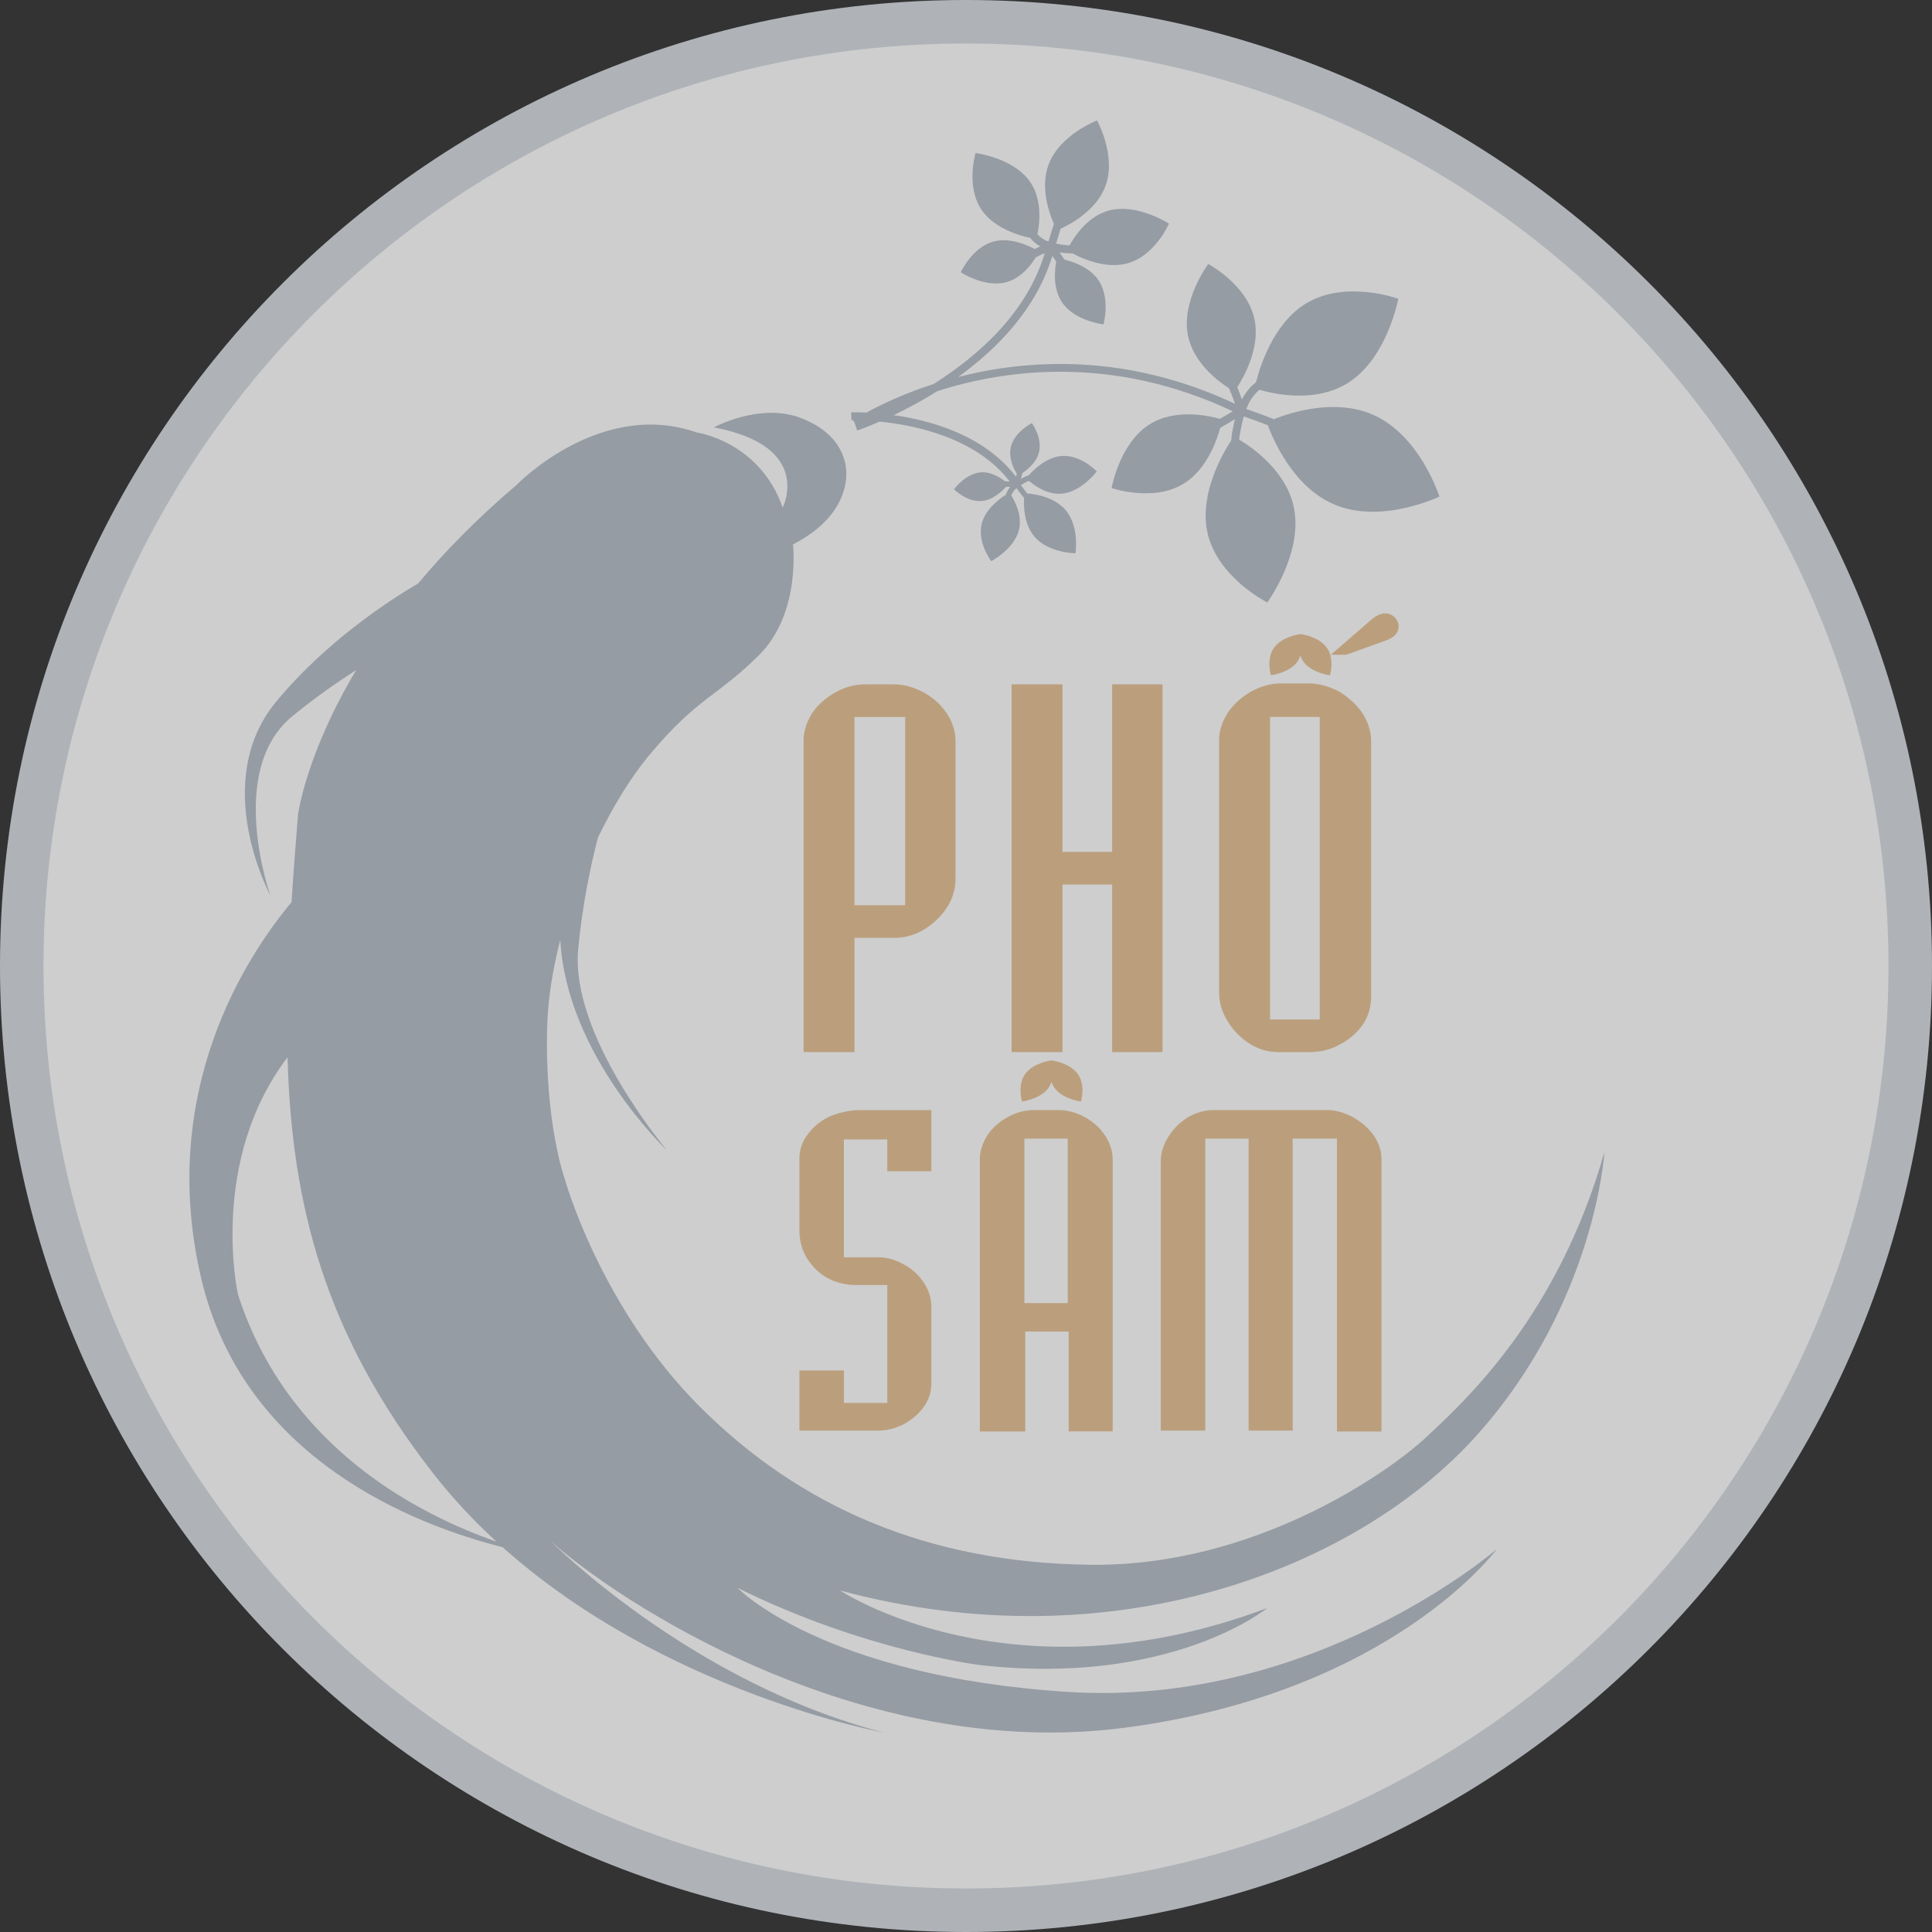 <svg width="75" height="75" viewBox="0 0 75 75" fill="none" xmlns="http://www.w3.org/2000/svg">
<rect x="0" y="0" width="75" height="75" fill="#333333" stroke="none"/>
<g opacity="0.8">
<path d="M37.5 75C58.211 75 75 58.211 75 37.5C75 16.789 58.211 0 37.5 0C16.789 0 0 16.789 0 37.5C0 58.211 16.789 75 37.5 75Z" fill="#CED3D9"/>
<path d="M37.5 73.31C57.277 73.31 73.31 57.277 73.31 37.5C73.31 17.722 57.277 1.689 37.5 1.689C17.722 1.689 1.689 17.722 1.689 37.5C1.689 57.277 17.722 73.31 37.5 73.31Z" fill="#F5F5F5"/>
<path d="M41.46 65.68C31.92 65.073 28.634 61.643 28.634 61.643C33.537 64.075 38.015 64.634 38.015 64.634C45.462 65.486 49.198 62.422 49.198 62.422C39.261 66.167 32.609 61.741 32.609 61.741C43.235 64.609 52.723 60.866 57.334 55.711C61.945 50.556 62.283 44.722 62.283 44.722C60.475 51.092 56.884 54.374 55.373 55.785C53.863 57.195 48.668 60.818 42.335 60.744C36.002 60.672 31.047 58.483 27.177 54.617C23.308 50.75 21.931 45.791 21.931 45.791C21.931 45.791 21.136 43.602 21.242 39.834C21.273 38.753 21.46 37.614 21.75 36.486C21.993 40.986 25.902 44.666 25.902 44.666C25.902 44.666 22.119 40.217 22.446 36.831C22.615 35.073 22.938 33.567 23.209 32.522C23.819 31.26 24.51 30.149 25.192 29.33C27.074 27.069 27.816 27.069 29.458 25.44C31.102 23.811 30.783 21.137 30.783 21.137C31.128 20.943 32.294 20.36 32.717 19.168C33.141 17.976 32.585 16.761 31.021 16.202C29.458 15.642 27.709 16.591 27.709 16.591C31.605 17.321 30.385 19.704 30.385 19.704C29.484 17.127 27.046 16.787 27.046 16.787C23.283 15.473 20.05 18.828 20.05 18.828C18.518 20.129 17.262 21.417 16.23 22.651C15.092 23.317 12.648 24.907 10.721 27.238C8.124 30.383 10.496 34.761 10.496 34.761C10.496 34.761 8.769 29.929 11.342 27.81C12.193 27.108 13.053 26.508 13.825 26.015C11.867 29.298 11.57 31.618 11.57 31.618C11.473 32.791 11.387 33.922 11.318 35.02C9.563 37.122 6.116 42.367 7.807 49.61C9.454 56.66 16.141 59.212 19.514 60.063C25.839 65.718 34.307 67.257 34.307 67.257C26.782 65.307 21.349 59.798 21.349 59.798C23.866 62.083 33.354 68.43 43.688 67.067C54.023 65.707 58.104 60.139 58.104 60.139C58.104 60.139 51.001 66.288 41.46 65.68ZM9.236 50.241C9.236 50.241 8.088 45.088 11.162 41.045C11.325 46.85 12.64 51.839 16.815 57.195C17.57 58.163 18.398 59.043 19.27 59.844C16.293 58.809 11.148 56.21 9.236 50.241Z" fill="#AFB7C0"/>
<path d="M33.138 16.313C33.131 16.317 33.122 16.323 33.12 16.325L33.186 16.419L33.178 16.422L33.275 16.714C33.289 16.71 33.624 16.596 34.145 16.366C35.528 16.504 37.896 16.992 39.201 18.697C39.134 18.692 39.069 18.685 39.004 18.678C38.817 18.531 38.456 18.3 38.053 18.338C37.471 18.395 37.034 18.994 37.034 18.994C37.034 18.994 37.539 19.505 38.12 19.449C38.551 19.408 38.903 19.067 39.056 18.894C39.11 18.9 39.164 18.903 39.218 18.906C39.137 18.999 39.079 19.101 39.048 19.205C38.794 19.366 38.262 19.76 38.115 20.312C37.92 21.047 38.48 21.783 38.48 21.783C38.48 21.783 39.355 21.328 39.55 20.594C39.701 20.027 39.402 19.461 39.258 19.231C39.288 19.15 39.34 19.067 39.414 18.994C39.429 18.98 39.448 18.969 39.464 18.956C39.593 19.129 39.686 19.249 39.755 19.332C39.735 19.658 39.75 20.352 40.156 20.831C40.702 21.473 41.751 21.479 41.751 21.479C41.751 21.479 41.913 20.443 41.366 19.8C40.924 19.28 40.156 19.177 39.876 19.156C39.815 19.08 39.735 18.974 39.629 18.832C39.689 18.794 39.75 18.761 39.808 18.729C39.854 18.706 39.898 18.685 39.943 18.666C40.153 18.848 40.656 19.22 41.231 19.163C41.988 19.089 42.577 18.299 42.577 18.299C42.577 18.299 41.94 17.629 41.185 17.703C40.616 17.759 40.141 18.221 39.941 18.447C39.928 18.451 39.914 18.455 39.901 18.46C39.834 18.485 39.772 18.516 39.713 18.547C39.688 18.561 39.66 18.578 39.633 18.593L39.688 18.367C39.894 18.227 40.231 17.953 40.332 17.568C40.48 17.004 40.058 16.424 40.058 16.424C40.058 16.424 39.395 16.76 39.247 17.324C39.13 17.767 39.364 18.215 39.47 18.39L39.442 18.506C38.21 16.896 36.143 16.32 34.693 16.116C35.186 15.879 35.77 15.571 36.381 15.186C39.053 14.33 43.208 13.773 47.856 15.966C47.69 16.064 47.523 16.163 47.357 16.261C47.006 16.159 45.663 15.83 44.641 16.464C43.456 17.198 43.153 18.947 43.153 18.947C43.153 18.947 44.773 19.505 45.958 18.772C46.828 18.233 47.221 17.149 47.369 16.61C47.56 16.498 47.751 16.385 47.94 16.273C47.906 16.416 47.875 16.558 47.85 16.693C47.826 16.824 47.807 16.96 47.794 17.098C47.481 17.574 46.563 19.14 46.862 20.625C47.222 22.403 49.196 23.388 49.196 23.388C49.196 23.388 50.588 21.49 50.23 19.711C49.943 18.287 48.619 17.373 48.103 17.065C48.115 16.958 48.131 16.853 48.151 16.751C48.185 16.566 48.226 16.364 48.284 16.165C48.688 16.308 48.992 16.419 49.218 16.508C49.396 16.998 50.172 18.883 51.776 19.575C53.627 20.373 55.877 19.277 55.877 19.277C55.877 19.277 55.128 16.887 53.279 16.091C51.814 15.46 50.104 16.012 49.451 16.271C49.205 16.174 48.864 16.046 48.382 15.876C48.413 15.796 48.445 15.716 48.485 15.64C48.593 15.432 48.734 15.261 48.89 15.131C49.427 15.29 51.05 15.661 52.316 14.873C53.856 13.914 54.281 11.598 54.281 11.598C54.281 11.598 52.21 10.838 50.671 11.798C49.429 12.572 48.913 14.228 48.759 14.839C48.546 15.001 48.356 15.227 48.214 15.5C48.213 15.503 48.211 15.507 48.21 15.51C48.152 15.349 48.097 15.187 48.031 15.029C48.296 14.617 48.925 13.496 48.702 12.409C48.422 11.044 46.904 10.249 46.904 10.249C46.904 10.249 45.839 11.669 46.119 13.036C46.335 14.091 47.29 14.804 47.712 15.073C47.798 15.27 47.874 15.472 47.943 15.675C43.724 13.696 39.904 13.939 37.196 14.636C38.716 13.538 40.237 11.984 40.852 9.93L41.004 10.159C40.945 10.459 40.855 11.204 41.243 11.758C41.74 12.467 42.837 12.593 42.837 12.593C42.837 12.593 43.126 11.568 42.629 10.857C42.291 10.376 41.678 10.164 41.32 10.077L41.13 9.794C41.175 9.8 41.221 9.808 41.263 9.813C41.361 9.825 41.465 9.837 41.57 9.837C41.591 9.837 41.611 9.836 41.632 9.836C42.026 10.046 42.925 10.444 43.747 10.228C44.838 9.942 45.379 8.681 45.379 8.681C45.379 8.681 44.15 7.884 43.058 8.17C42.23 8.387 41.721 9.163 41.521 9.526C41.449 9.523 41.376 9.517 41.3 9.507C41.204 9.495 41.102 9.479 40.998 9.458C41.074 9.2 41.13 9.015 41.176 8.878C41.555 8.704 42.571 8.164 42.917 7.213C43.347 6.036 42.587 4.677 42.587 4.677C42.587 4.677 41.13 5.226 40.701 6.403C40.381 7.278 40.72 8.253 40.914 8.695C40.861 8.848 40.794 9.061 40.702 9.374C40.673 9.363 40.643 9.353 40.613 9.341C40.473 9.277 40.359 9.19 40.274 9.091C40.356 8.697 40.479 7.755 39.977 7.043C39.327 6.122 37.872 5.94 37.872 5.94C37.872 5.94 37.474 7.253 38.124 8.174C38.614 8.867 39.557 9.143 39.994 9.236C40.089 9.366 40.224 9.477 40.385 9.565C40.311 9.597 40.237 9.628 40.165 9.665C39.861 9.502 39.196 9.211 38.574 9.375C37.736 9.597 37.298 10.569 37.298 10.569C37.298 10.569 38.217 11.179 39.056 10.957C39.635 10.803 40.023 10.293 40.208 9.991C40.32 9.932 40.437 9.877 40.557 9.825C39.864 12.158 37.949 13.829 36.242 14.907C35.054 15.291 34.157 15.729 33.634 16.017C33.298 16 33.081 16.006 33.042 16.008L33.052 16.314C33.063 16.314 33.092 16.314 33.138 16.313Z" fill="#AFB7C0"/>
<path d="M37.094 28.793V34.108C37.094 34.497 36.988 34.866 36.773 35.212C36.545 35.559 36.252 35.846 35.891 36.071C35.529 36.296 35.131 36.409 34.697 36.409H33.172V40.842H31.195V28.737C31.195 28.39 31.309 28.035 31.537 27.669C31.765 27.34 32.07 27.074 32.452 26.866C32.813 26.665 33.195 26.566 33.598 26.566H34.694C35.082 26.566 35.474 26.672 35.87 26.886C36.244 27.093 36.547 27.373 36.775 27.725C36.988 28.054 37.094 28.41 37.094 28.793ZM33.17 27.834V35.141H35.137V27.834H33.17Z" fill="#DDBA90"/>
<path d="M39.27 40.842V26.566H41.246V33.071H43.173V26.566H45.131V40.842H43.173V34.337H41.246V40.842H39.27Z" fill="#DDBA90"/>
<path d="M47.327 38.544V28.703C47.327 28.368 47.441 28.018 47.67 27.654C47.898 27.326 48.205 27.053 48.588 26.834C48.963 26.632 49.343 26.53 49.731 26.53H50.824C51.192 26.53 51.583 26.637 51.997 26.852C52.394 27.1 52.696 27.386 52.905 27.709C53.12 28.055 53.228 28.411 53.228 28.777V38.692C53.228 39.087 53.12 39.449 52.905 39.778C52.663 40.112 52.367 40.367 52.018 40.543C51.663 40.745 51.264 40.844 50.823 40.844H49.647C49.225 40.844 48.84 40.731 48.492 40.506C48.144 40.281 47.863 39.989 47.648 39.631C47.435 39.283 47.327 38.922 47.327 38.544ZM49.303 27.833V39.575H51.232V27.833H49.303Z" fill="#DDBA90"/>
<path d="M53.804 24.863C54.13 24.747 54.292 24.565 54.292 24.32C54.292 24.182 54.241 24.062 54.137 23.961C54.033 23.86 53.912 23.809 53.771 23.809C53.601 23.809 53.408 23.903 53.194 24.091L51.661 25.418H52.261L53.804 24.863Z" fill="#DDBA90"/>
<path d="M50.493 24.614L50.491 24.611C50.491 24.611 50.484 24.613 50.482 24.613C50.481 24.613 50.474 24.611 50.474 24.611C50.474 24.611 50.474 24.614 50.472 24.614C50.38 24.628 49.755 24.731 49.459 25.142C49.141 25.584 49.336 26.214 49.336 26.214C49.336 26.214 50.048 26.126 50.367 25.685C50.419 25.612 50.454 25.534 50.482 25.455C50.511 25.535 50.545 25.612 50.598 25.685C50.916 26.128 51.629 26.214 51.629 26.214C51.629 26.214 51.824 25.584 51.506 25.142C51.209 24.731 50.585 24.628 50.493 24.614Z" fill="#DDBA90"/>
<path d="M36.155 50.722V53.688C36.155 54.033 36.059 54.34 35.867 54.605C35.674 54.882 35.41 55.11 35.077 55.29C34.756 55.455 34.417 55.538 34.06 55.538H31.033V53.201H32.761V54.461H34.445V49.886H33.238C32.829 49.886 32.453 49.792 32.11 49.607C31.806 49.437 31.544 49.182 31.322 48.842C31.13 48.517 31.033 48.165 31.033 47.781V44.991C31.033 44.62 31.147 44.292 31.375 44.011C31.597 43.714 31.886 43.485 32.243 43.325C32.646 43.17 33.029 43.093 33.392 43.093H36.154V45.468H34.444V44.233H32.76V48.809H34.093C34.432 48.809 34.765 48.902 35.092 49.087C35.413 49.262 35.671 49.498 35.864 49.792C36.056 50.087 36.155 50.398 36.155 50.722Z" fill="#DDBA90"/>
<path d="M39.801 55.569H38.039V44.99C38.039 44.686 38.138 44.377 38.338 44.057C38.537 43.77 38.803 43.536 39.138 43.355C39.455 43.18 39.788 43.092 40.139 43.092H41.095C41.441 43.092 41.781 43.185 42.114 43.37C42.441 43.545 42.709 43.789 42.914 44.103C43.102 44.39 43.195 44.701 43.195 45.036V55.566H41.485V51.692H39.801V55.569ZM39.766 44.201V50.586H41.449V44.201H39.766Z" fill="#DDBA90"/>
<path d="M53.629 55.569H51.901V44.201H50.182V55.536H48.471V44.201H46.789V55.536H45.061V45.071C45.061 44.763 45.157 44.452 45.35 44.139C45.525 43.847 45.77 43.596 46.086 43.389C46.419 43.191 46.761 43.092 47.111 43.092H51.528C51.843 43.092 52.176 43.185 52.527 43.373C52.856 43.559 53.124 43.792 53.33 44.075C53.53 44.378 53.629 44.683 53.629 44.991V55.569Z" fill="#DDBA90"/>
<path d="M40.704 42.231C40.756 42.159 40.792 42.08 40.818 42.002C40.846 42.08 40.88 42.159 40.932 42.231C41.251 42.672 41.962 42.76 41.962 42.76C41.962 42.76 42.157 42.132 41.839 41.691C41.544 41.282 40.919 41.178 40.829 41.165L40.827 41.162C40.827 41.162 40.82 41.164 40.818 41.164C40.817 41.164 40.809 41.162 40.809 41.162C40.809 41.162 40.809 41.165 40.808 41.165C40.716 41.178 40.093 41.282 39.798 41.691C39.48 42.132 39.675 42.76 39.675 42.76C39.675 42.76 40.386 42.672 40.704 42.231Z" fill="#DDBA90"/>
</g>
</svg>
